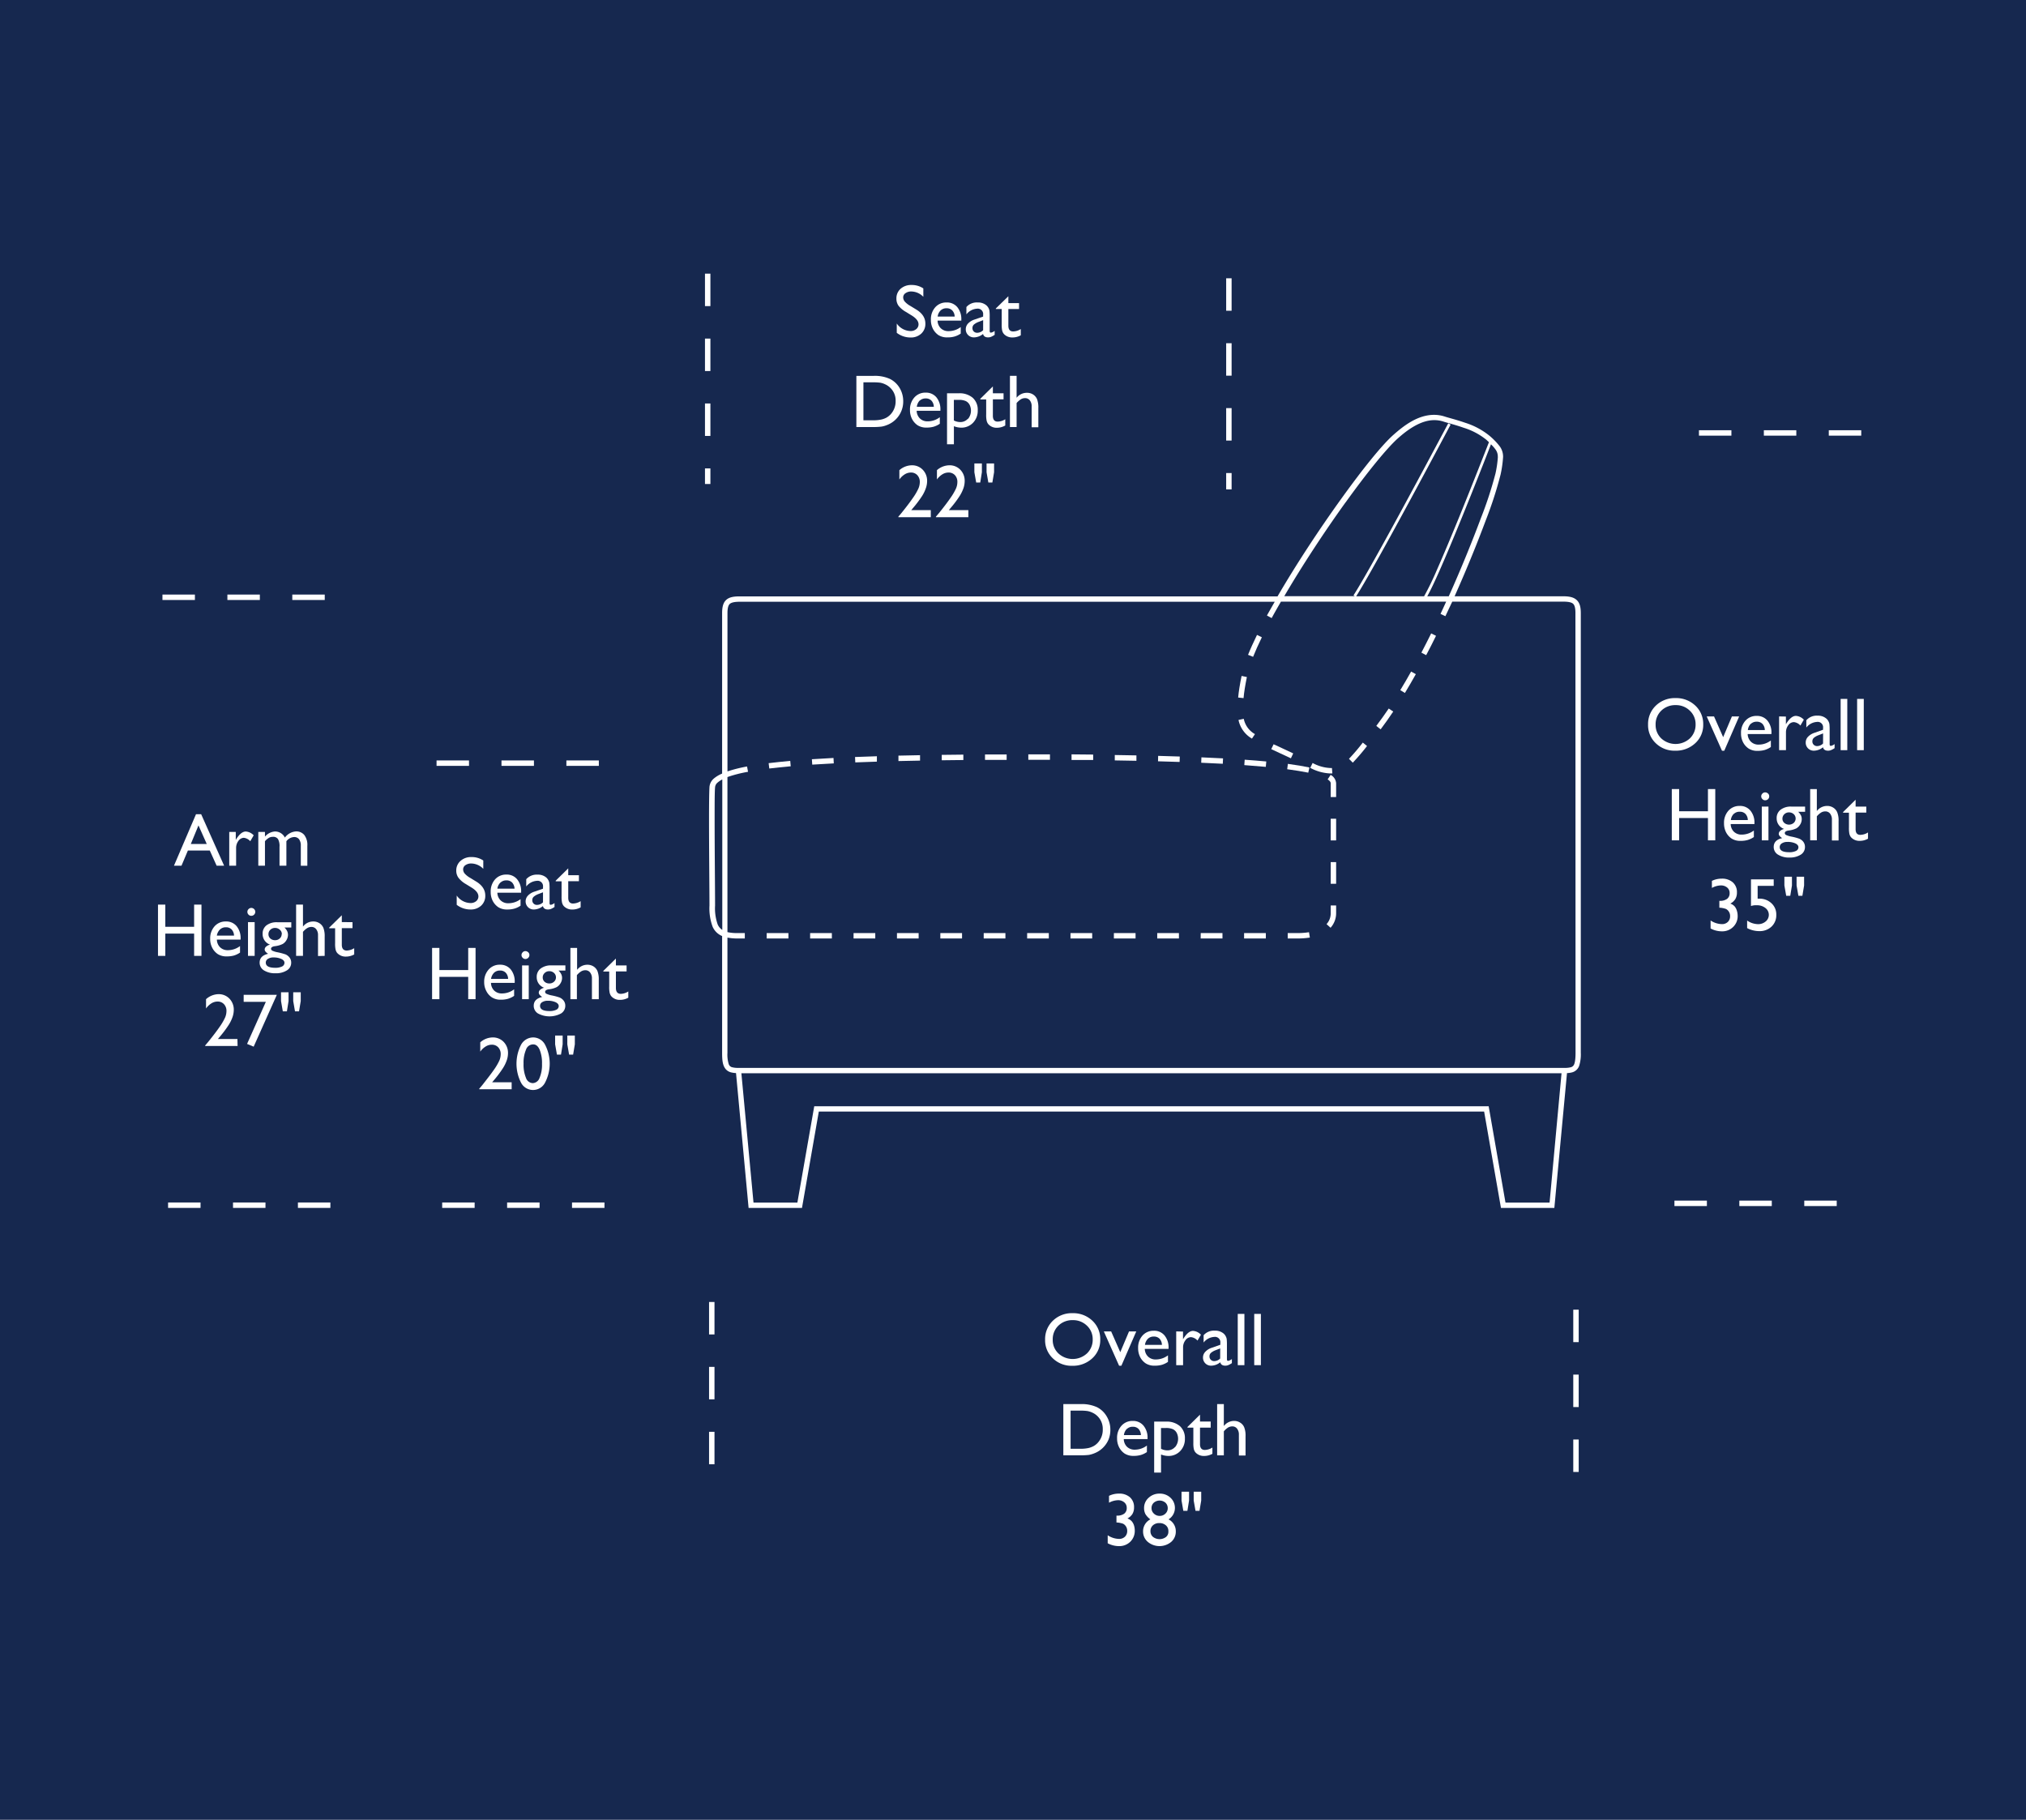 <svg xmlns="http://www.w3.org/2000/svg" viewBox="0 0 590 530"><defs><style>.cls-1{fill:#16284f;}.cls-2{fill:#fff;}</style></defs><title>Brooke</title><g id="Background"><rect class="cls-1" width="590" height="530"/></g><g id="Brooke"><rect class="cls-2" x="206.49" y="379.19" width="1.58" height="9.45"/><rect class="cls-2" x="206.49" y="398.09" width="1.58" height="9.45"/><rect class="cls-2" x="206.49" y="417" width="1.58" height="9.45"/><rect class="cls-2" x="458.16" y="419.24" width="1.58" height="9.45"/><rect class="cls-2" x="458.16" y="381.43" width="1.58" height="9.45"/><rect class="cls-2" x="458.16" y="400.34" width="1.58" height="9.45"/><rect class="cls-2" x="494.76" y="125.3" width="9.45" height="1.58"/><rect class="cls-2" x="532.57" y="125.3" width="9.45" height="1.58"/><rect class="cls-2" x="513.66" y="125.3" width="9.45" height="1.58"/><rect class="cls-2" x="506.52" y="349.67" width="9.45" height="1.58"/><rect class="cls-2" x="525.43" y="349.67" width="9.45" height="1.58"/><rect class="cls-2" x="487.62" y="349.67" width="9.45" height="1.58"/><rect class="cls-2" x="166.58" y="350.21" width="9.45" height="1.58"/><rect class="cls-2" x="128.77" y="350.21" width="9.45" height="1.58"/><rect class="cls-2" x="147.68" y="350.21" width="9.45" height="1.58"/><rect class="cls-2" x="146.04" y="221.47" width="9.45" height="1.58"/><rect class="cls-2" x="127.13" y="221.47" width="9.45" height="1.58"/><rect class="cls-2" x="164.94" y="221.47" width="9.45" height="1.58"/><rect class="cls-2" x="205.3" y="98.61" width="1.58" height="9.45"/><rect class="cls-2" x="205.3" y="136.42" width="1.58" height="4.54"/><rect class="cls-2" x="205.3" y="117.51" width="1.58" height="9.45"/><rect class="cls-2" x="205.3" y="79.7" width="1.58" height="9.45"/><rect class="cls-2" x="357.08" y="118.86" width="1.58" height="9.45"/><rect class="cls-2" x="357.08" y="81.05" width="1.58" height="9.45"/><rect class="cls-2" x="357.08" y="137.77" width="1.58" height="4.76"/><rect class="cls-2" x="357.08" y="99.96" width="1.58" height="9.45"/><path class="cls-2" d="M318.08,395.6a7.16,7.16,0,0,0,2.33-5.47,7.28,7.28,0,0,0-2.3-5.49,8.05,8.05,0,0,0-5.77-2.19,7.9,7.9,0,0,0-5.72,2.19,7.39,7.39,0,0,0-2.27,5.54,7.2,7.2,0,0,0,2.25,5.42,7.82,7.82,0,0,0,5.63,2.17A8.25,8.25,0,0,0,318.08,395.6Zm-11.51-5.42a5.48,5.48,0,0,1,1.65-4.1,5.78,5.78,0,0,1,4.21-1.6,5.7,5.7,0,0,1,4.11,1.62,5.35,5.35,0,0,1,1.67,4,5.47,5.47,0,0,1-1.67,4.07,6.14,6.14,0,0,1-8.32,0A5.34,5.34,0,0,1,306.57,390.18Z"/><polygon class="cls-2" points="326.56 397.76 330.9 387.76 328.79 387.76 326.24 393.81 323.58 387.76 321.45 387.76 325.9 397.76 326.56 397.76"/><path class="cls-2" d="M340.3,392.6a5.43,5.43,0,0,0-1.17-3.66,3.85,3.85,0,0,0-3.12-1.37,4.27,4.27,0,0,0-3.3,1.4,5.24,5.24,0,0,0-1.27,3.65,5.59,5.59,0,0,0,.6,2.64,4.87,4.87,0,0,0,1.61,1.81,4.64,4.64,0,0,0,2.63.67,7.52,7.52,0,0,0,2.07-.25,6.45,6.45,0,0,0,1.78-.86v-1.9a5.87,5.87,0,0,1-3.55,1.2,3.1,3.1,0,0,1-2.25-.84,3.2,3.2,0,0,1-.95-2.24h6.92Zm-6.87-.92a3.07,3.07,0,0,1,.87-1.79,2.37,2.37,0,0,1,1.71-.63,2.23,2.23,0,0,1,1.67.63,2.73,2.73,0,0,1,.69,1.79Z"/><path class="cls-2" d="M342.53,387.76v9.83h2v-5.14a3.37,3.37,0,0,1,.69-2.12,2,2,0,0,1,1.62-.9,2.9,2.9,0,0,1,1.89,1l1-1.71a3.48,3.48,0,0,0-2.3-1.11q-1.41,0-2.82,2.28l-.1.16v-2.25Z"/><path class="cls-2" d="M352.84,392.54A4.39,4.39,0,0,0,351,393.7a2.38,2.38,0,0,0-.67,1.66,2.32,2.32,0,0,0,2.39,2.38,4.21,4.21,0,0,0,2.64-1c.15.66.64,1,1.48,1a2.41,2.41,0,0,0,.84-.16,6.66,6.66,0,0,0,1.06-.58v-1.19a2.4,2.4,0,0,1-1.1.53c-.23,0-.34-.17-.34-.51v-4.18a14.36,14.36,0,0,0-.07-1.68,2.69,2.69,0,0,0-.33-.89,2.6,2.6,0,0,0-.58-.71,3.78,3.78,0,0,0-2.55-.83,4,4,0,0,0-3.26,1.33V391a4.25,4.25,0,0,1,3.1-1.64,1.56,1.56,0,0,1,1.77,1.77v.52Zm2.49,3.11a2.46,2.46,0,0,1-1.72.76,1.37,1.37,0,0,1-1-.39,1.33,1.33,0,0,1-.39-1,1.34,1.34,0,0,1,.41-1,4.6,4.6,0,0,1,1.41-.8l1.3-.5Z"/><rect class="cls-2" x="360.45" y="382.66" width="1.94" height="14.93"/><rect class="cls-2" x="365.25" y="382.66" width="1.94" height="14.93"/><path class="cls-2" d="M323.35,416.4a7.45,7.45,0,0,0-1.05-3.87,6.82,6.82,0,0,0-2.82-2.69,10.61,10.61,0,0,0-4.82-.91h-5v14.91h4.72a21.9,21.9,0,0,0,2.7-.11,8.14,8.14,0,0,0,1.55-.45,7.38,7.38,0,0,0,4.18-4A7.34,7.34,0,0,0,323.35,416.4Zm-3.79,3.93a4.84,4.84,0,0,1-1.09.83,6.12,6.12,0,0,1-1.48.56,11.27,11.27,0,0,1-2.49.22h-2.73V410.83h2.67a14.52,14.52,0,0,1,2.23.12,5.72,5.72,0,0,1,1.47.48,5.07,5.07,0,0,1,1.38.93,5.13,5.13,0,0,1,1.62,3.92A5.55,5.55,0,0,1,319.56,420.33Z"/><path class="cls-2" d="M334,421a5.82,5.82,0,0,1-3.54,1.2,3.14,3.14,0,0,1-2.25-.83,3.22,3.22,0,0,1-.95-2.25h6.92v-.24A5.46,5.46,0,0,0,333,415.2a3.91,3.91,0,0,0-3.12-1.37,4.24,4.24,0,0,0-3.3,1.41,5.22,5.22,0,0,0-1.27,3.65,5.55,5.55,0,0,0,.6,2.63,4.9,4.9,0,0,0,1.61,1.82,4.7,4.7,0,0,0,2.63.67,7.37,7.37,0,0,0,2.06-.26,6.28,6.28,0,0,0,1.78-.85Zm-5.82-4.84a2.37,2.37,0,0,1,1.71-.63,2.25,2.25,0,0,1,1.67.63,2.73,2.73,0,0,1,.69,1.8h-4.95A3.13,3.13,0,0,1,328.14,416.15Z"/><path class="cls-2" d="M343.59,415.33a5.89,5.89,0,0,0-4.07-1.3h-3.41v14.84h2v-5.26a6.1,6.1,0,0,0,2.08.42,4.65,4.65,0,0,0,3.5-1.42,5,5,0,0,0,1.37-3.63A4.66,4.66,0,0,0,343.59,415.33Zm-1.38,6.07a2.89,2.89,0,0,1-2.23,1,4,4,0,0,1-1.88-.46v-6.05h1.38a4.88,4.88,0,0,1,2.07.34,2.46,2.46,0,0,1,1.12,1.07,3.82,3.82,0,0,1-.46,4.15Z"/><path class="cls-2" d="M349.46,420.59v-4.81h3.11V414h-3.11v-2l-3.65,3.59v.19h1.71v4.36a8.85,8.85,0,0,0,.12,1.81,2.81,2.81,0,0,0,.3.77,2.31,2.31,0,0,0,.46.53,3.26,3.26,0,0,0,2.23.78,4.9,4.9,0,0,0,2.44-.63v-1.82a4.26,4.26,0,0,1-2.21.7C349.93,422.28,349.46,421.71,349.46,420.59Z"/><path class="cls-2" d="M361.16,414.33a3.2,3.2,0,0,0-1.76-.5,3.76,3.76,0,0,0-3,1.49v-6.39h-1.95v14.93h1.95v-7a5.63,5.63,0,0,1,1.24-1.11,2.47,2.47,0,0,1,1.21-.33,1.7,1.7,0,0,1,1.4.66,2.71,2.71,0,0,1,.53,1.74v6.08h1.94v-5.6a6.61,6.61,0,0,0-.38-2.58A2.89,2.89,0,0,0,361.16,414.33Z"/><path class="cls-2" d="M329.6,443.08a3,3,0,0,0-1.28-.84,3.77,3.77,0,0,0,1.47-1.33,3.71,3.71,0,0,0,.46-1.9,3.76,3.76,0,0,0-1.2-2.95A4.64,4.64,0,0,0,325.8,435a6.3,6.3,0,0,0-2.84.65v2a5.81,5.81,0,0,1,2.58-.73,2.73,2.73,0,0,1,1.87.63,2,2,0,0,1,.71,1.61,2,2,0,0,1-.73,1.68,3.42,3.42,0,0,1-2.13.57h-.13v2l.19,0a7.13,7.13,0,0,1,1.68.34,2,2,0,0,1,.71.55,2.34,2.34,0,0,1,.55,1.55,2.27,2.27,0,0,1-.66,1.7,2.42,2.42,0,0,1-1.74.64,6.16,6.16,0,0,1-3.28-1.06v2.33a7,7,0,0,0,3.28.83,4.53,4.53,0,0,0,3.3-1.28,4.39,4.39,0,0,0,1.3-3.24,5.23,5.23,0,0,0-.22-1.5A3.44,3.44,0,0,0,329.6,443.08Z"/><path class="cls-2" d="M340.29,442.5a3.9,3.9,0,0,0,1.86-3.3,4,4,0,0,0-1.29-3A4.47,4.47,0,0,0,337.7,435a4.56,4.56,0,0,0-3.21,1.22,3.92,3.92,0,0,0-1.32,3,3.73,3.73,0,0,0,.41,1.77A5.52,5.52,0,0,0,335,442.5a3.87,3.87,0,0,0-2.12,3.51,3.93,3.93,0,0,0,1.38,3.05,5.34,5.34,0,0,0,6.81,0,3.93,3.93,0,0,0,1.34-3.06A3.84,3.84,0,0,0,340.29,442.5ZM336,437.65a2.62,2.62,0,0,1,3.4,0,2.13,2.13,0,0,1,.66,1.6,2.09,2.09,0,0,1-.68,1.58,2.31,2.31,0,0,1-1.66.66,2.37,2.37,0,0,1-1.68-.66,2.13,2.13,0,0,1-.7-1.6A2.07,2.07,0,0,1,336,437.65Zm4.25,8.47a1.92,1.92,0,0,1-.73,1.54,3.13,3.13,0,0,1-3.75-.05,2.14,2.14,0,0,1-.74-1.69,2.19,2.19,0,0,1,.72-1.69,2.69,2.69,0,0,1,1.87-.65,2.75,2.75,0,0,1,1.89.65,2.13,2.13,0,0,1,.74,1.67Z"/><polygon class="cls-2" points="347.62 437.01 348.15 440.01 349.31 440.01 349.81 437.01 349.81 434.45 347.62 434.45 347.62 437.01"/><polygon class="cls-2" points="344.08 437.01 344.6 440.01 345.79 440.01 346.27 437.01 346.27 434.45 344.08 434.45 344.08 437.01"/><path class="cls-2" d="M493.65,216.48A7.14,7.14,0,0,0,496,211a7.28,7.28,0,0,0-2.3-5.5,8.05,8.05,0,0,0-5.77-2.19,7.9,7.9,0,0,0-5.72,2.19,7.39,7.39,0,0,0-2.27,5.54,7.2,7.2,0,0,0,2.25,5.42,7.78,7.78,0,0,0,5.63,2.17A8.22,8.22,0,0,0,493.65,216.48Zm-11.51-5.42a5.46,5.46,0,0,1,1.65-4.09,5.79,5.79,0,0,1,4.21-1.61,5.66,5.66,0,0,1,4.1,1.62,5.32,5.32,0,0,1,1.68,4,5.46,5.46,0,0,1-1.68,4.08,6.15,6.15,0,0,1-8.31,0A5.38,5.38,0,0,1,482.14,211.06Z"/><polygon class="cls-2" points="499.15 208.65 497.02 208.65 501.47 218.65 502.13 218.65 506.47 208.65 504.36 208.65 501.81 214.69 499.15 208.65"/><path class="cls-2" d="M509.22,218a4.62,4.62,0,0,0,2.63.68,7.5,7.5,0,0,0,2.07-.26,6.59,6.59,0,0,0,1.78-.86v-1.9a5.87,5.87,0,0,1-3.55,1.2,3.1,3.1,0,0,1-2.25-.84,3.2,3.2,0,0,1-.95-2.24h6.92v-.24a5.44,5.44,0,0,0-1.17-3.67,3.91,3.91,0,0,0-3.12-1.37,4.24,4.24,0,0,0-3.3,1.41,5.2,5.2,0,0,0-1.27,3.65,5.57,5.57,0,0,0,.6,2.63A4.87,4.87,0,0,0,509.22,218Zm.65-7.18a2.37,2.37,0,0,1,1.71-.63,2.23,2.23,0,0,1,1.67.63,2.73,2.73,0,0,1,.69,1.8H509A3.07,3.07,0,0,1,509.87,210.77Z"/><path class="cls-2" d="M518.1,208.65v9.83h2v-5.15a3.38,3.38,0,0,1,.68-2.12,2,2,0,0,1,1.63-.9,2.9,2.9,0,0,1,1.89,1l1-1.71a3.48,3.48,0,0,0-2.3-1.11q-1.41,0-2.82,2.28l-.1.17v-2.25Z"/><path class="cls-2" d="M528.41,213.42a4.49,4.49,0,0,0-1.89,1.16,2.38,2.38,0,0,0-.67,1.66,2.32,2.32,0,0,0,2.39,2.39,4.22,4.22,0,0,0,2.64-1c.15.66.64,1,1.48,1a2.2,2.2,0,0,0,.84-.16,5.93,5.93,0,0,0,1.06-.58v-1.19a2.4,2.4,0,0,1-1.1.53c-.23,0-.34-.17-.34-.51v-4.17a14.58,14.58,0,0,0-.07-1.69,2.64,2.64,0,0,0-.33-.88,2.33,2.33,0,0,0-.58-.71,3.73,3.73,0,0,0-2.55-.84,4,4,0,0,0-3.26,1.34v2.12a4.28,4.28,0,0,1,3.1-1.64A1.56,1.56,0,0,1,530.9,212v.53Zm2.49,3.11a2.42,2.42,0,0,1-1.72.76,1.37,1.37,0,0,1-1-.39,1.31,1.31,0,0,1-.39-1,1.36,1.36,0,0,1,.41-1,4.61,4.61,0,0,1,1.41-.79l1.3-.51Z"/><rect class="cls-2" x="536.02" y="203.55" width="1.94" height="14.93"/><rect class="cls-2" x="540.82" y="203.55" width="1.94" height="14.93"/><polygon class="cls-2" points="499.51 244.74 499.51 229.81 497.38 229.81 497.38 236.27 488.99 236.27 488.99 229.81 486.85 229.81 486.85 244.74 488.99 244.74 488.99 238.24 497.38 238.24 497.38 244.74 499.51 244.74"/><path class="cls-2" d="M502.06,239.77a5.59,5.59,0,0,0,.6,2.64,4.87,4.87,0,0,0,1.61,1.81,4.64,4.64,0,0,0,2.63.67,7.14,7.14,0,0,0,2.07-.26,6.41,6.41,0,0,0,1.78-.85v-1.9a5.86,5.86,0,0,1-3.55,1.19,3.1,3.1,0,0,1-2.25-.83A3.2,3.2,0,0,1,504,240h6.92v-.25a5.43,5.43,0,0,0-1.17-3.66,3.85,3.85,0,0,0-3.12-1.37,4.24,4.24,0,0,0-3.3,1.4A5.24,5.24,0,0,0,502.06,239.77Zm2.86-2.73a2.33,2.33,0,0,1,1.71-.63,2.19,2.19,0,0,1,1.67.63,2.69,2.69,0,0,1,.69,1.79h-4.94A3,3,0,0,1,504.92,237Z"/><path class="cls-2" d="M514.85,231.1a1.14,1.14,0,0,0-.82-.33,1.07,1.07,0,0,0-.79.35,1.09,1.09,0,0,0,0,1.6,1,1,0,0,0,.79.35,1.15,1.15,0,0,0,.82-2Z"/><rect class="cls-2" x="513.06" y="234.91" width="1.94" height="9.83"/><path class="cls-2" d="M524.39,248.92a2.57,2.57,0,0,0,1.24-2.23,2.42,2.42,0,0,0-.7-1.78,3,3,0,0,0-.94-.64,15.43,15.43,0,0,0-2.32-.62,7,7,0,0,1-1.49-.45.66.66,0,0,1-.42-.56c0-.4.37-.66,1.11-.76a7.12,7.12,0,0,0,2.26-.63,3.14,3.14,0,0,0,1.12-1.14,2.89,2.89,0,0,0,.44-1.51,2.59,2.59,0,0,0-.22-1.11,4.13,4.13,0,0,0-.8-1.06h2v-1.52h-4a4.88,4.88,0,0,0-3.13.91,3,3,0,0,0-1.15,2.49,3.23,3.23,0,0,0,2.17,3.11,2.65,2.65,0,0,0-1.14.56,1.16,1.16,0,0,0-.42.86c0,.41.33.83,1,1.25-1.65.38-2.47,1.24-2.47,2.57a2.56,2.56,0,0,0,1.26,2.25,6,6,0,0,0,3.36.84A5.87,5.87,0,0,0,524.39,248.92Zm-5.32-10.51a1.74,1.74,0,0,1,.56-1.28,1.85,1.85,0,0,1,1.34-.53,2,2,0,0,1,1.39.51,1.74,1.74,0,0,1,0,2.55,2.12,2.12,0,0,1-2.75,0A1.61,1.61,0,0,1,519.07,238.41Zm-.79,8.28a1.25,1.25,0,0,1,.62-1.07,2.85,2.85,0,0,1,1.61-.42,5.34,5.34,0,0,1,2.32.43c.6.29.9.67.9,1.12a1.18,1.18,0,0,1-.71,1.07,4.21,4.21,0,0,1-2,.38C519.19,248.2,518.28,247.7,518.28,246.69Z"/><path class="cls-2" d="M533.85,235.21a3.2,3.2,0,0,0-1.76-.49,3.78,3.78,0,0,0-3,1.48v-6.39h-1.94v14.93h1.94v-7a5.53,5.53,0,0,1,1.25-1.1,2.37,2.37,0,0,1,1.21-.33,1.72,1.72,0,0,1,1.4.65,2.71,2.71,0,0,1,.53,1.74v6.08h1.94v-5.6a6.52,6.52,0,0,0-.38-2.57A2.92,2.92,0,0,0,533.85,235.21Z"/><path class="cls-2" d="M540.38,241.47v-4.81h3.11v-1.75h-3.11v-2l-3.65,3.59v.19h1.71V241a8.78,8.78,0,0,0,.12,1.81,2.69,2.69,0,0,0,.3.77,2.34,2.34,0,0,0,.46.53,3.26,3.26,0,0,0,2.23.78,4.88,4.88,0,0,0,2.44-.63v-1.82a4.26,4.26,0,0,1-2.21.7C540.85,243.16,540.38,242.6,540.38,241.47Z"/><path class="cls-2" d="M505.17,264a3,3,0,0,0-1.28-.84,3.77,3.77,0,0,0,1.47-1.33,3.71,3.71,0,0,0,.46-1.9,3.76,3.76,0,0,0-1.2-2.95,4.66,4.66,0,0,0-3.25-1.08,6.3,6.3,0,0,0-2.84.65v2.05a5.68,5.68,0,0,1,2.58-.73,2.78,2.78,0,0,1,1.87.62,2,2,0,0,1,.71,1.61,2,2,0,0,1-.73,1.68,3.37,3.37,0,0,1-2.14.58h-.12v2l.19,0a7.13,7.13,0,0,1,1.68.34,2,2,0,0,1,.71.55,2.34,2.34,0,0,1,.55,1.55,2.26,2.26,0,0,1-.66,1.7,2.38,2.38,0,0,1-1.74.64,6.16,6.16,0,0,1-3.28-1.06v2.33a7,7,0,0,0,3.28.83,4.49,4.49,0,0,0,3.29-1.28,4.34,4.34,0,0,0,1.31-3.24,4.89,4.89,0,0,0-.23-1.49A3.57,3.57,0,0,0,505.17,264Z"/><path class="cls-2" d="M512.31,261.73l-.46,0V258h4.68v-1.9h-6.62v7.77a4.45,4.45,0,0,1,1.73-.22,3.84,3.84,0,0,1,2.48.8,2.49,2.49,0,0,1,.08,3.91,3.36,3.36,0,0,1-2.26.79,5.75,5.75,0,0,1-3.15-1.05v2.2a7.65,7.65,0,0,0,3.52.88,5,5,0,0,0,3.59-1.32,4.53,4.53,0,0,0,1.38-3.43,4.39,4.39,0,0,0-1.4-3.36A5,5,0,0,0,512.31,261.73Z"/><polygon class="cls-2" points="519.64 257.89 520.17 260.89 521.35 260.89 521.84 257.89 521.84 255.34 519.64 255.34 519.64 257.89"/><polygon class="cls-2" points="523.19 257.89 523.72 260.89 524.88 260.89 525.38 257.89 525.38 255.34 523.19 255.34 523.19 257.89"/><path class="cls-2" d="M132.87,253.58a3.47,3.47,0,0,0,.65,2.07,7.31,7.31,0,0,0,2.17,1.84l1.63,1c1.31.81,2,1.67,2,2.58a1.77,1.77,0,0,1-.67,1.4A2.5,2.5,0,0,1,137,263a5,5,0,0,1-4-2.19v2.71a6.53,6.53,0,0,0,4,1.36,4.37,4.37,0,0,0,3.12-1.12,3.82,3.82,0,0,0,1.2-2.92c0-1.68-.9-3.06-2.73-4.15l-1.63-1a6.26,6.26,0,0,1-1.59-1.23,1.92,1.92,0,0,1-.5-1.25,1.48,1.48,0,0,1,.67-1.24,2.91,2.91,0,0,1,1.72-.49,5,5,0,0,1,3.48,1.56v-2.43a6,6,0,0,0-3.43-1,4.57,4.57,0,0,0-3.18,1.1A3.68,3.68,0,0,0,132.87,253.58Z"/><path class="cls-2" d="M145.11,264.21a4.64,4.64,0,0,0,2.63.67,7.14,7.14,0,0,0,2.07-.26,6.14,6.14,0,0,0,1.78-.85v-1.9a5.86,5.86,0,0,1-3.55,1.19,3.1,3.1,0,0,1-2.25-.83,3.2,3.2,0,0,1-.95-2.24h6.92v-.25a5.43,5.43,0,0,0-1.17-3.66,3.85,3.85,0,0,0-3.12-1.37,4.27,4.27,0,0,0-3.3,1.4,5.24,5.24,0,0,0-1.27,3.65,5.59,5.59,0,0,0,.6,2.64A5,5,0,0,0,145.11,264.21Zm.65-7.18a2.39,2.39,0,0,1,1.71-.63,2.23,2.23,0,0,1,1.67.63,2.79,2.79,0,0,1,.7,1.79h-5A3.07,3.07,0,0,1,145.76,257Z"/><path class="cls-2" d="M153.25,258.17a4.27,4.27,0,0,1,3.1-1.64,1.57,1.57,0,0,1,1.78,1.77v.52l-2.49.86a4.49,4.49,0,0,0-1.9,1.16,2.42,2.42,0,0,0-.67,1.66,2.34,2.34,0,0,0,2.4,2.38,4.25,4.25,0,0,0,2.64-1c.15.66.64,1,1.47,1a2.4,2.4,0,0,0,.84-.15,6.26,6.26,0,0,0,1.06-.58V263a2.31,2.31,0,0,1-1.1.52c-.23,0-.34-.16-.34-.5v-4.18a12.38,12.38,0,0,0-.07-1.68,2.48,2.48,0,0,0-.33-.89,2.77,2.77,0,0,0-.57-.71,3.74,3.74,0,0,0-2.56-.83,4.05,4.05,0,0,0-3.26,1.33Zm4.88,4.62a2.46,2.46,0,0,1-1.72.75,1.32,1.32,0,0,1-1.4-1.37,1.31,1.31,0,0,1,.41-1,4.41,4.41,0,0,1,1.4-.8l1.31-.5Z"/><path class="cls-2" d="M163.54,261a8.78,8.78,0,0,0,.12,1.81,2.69,2.69,0,0,0,.3.77,2.12,2.12,0,0,0,.46.53,3.26,3.26,0,0,0,2.23.78,4.9,4.9,0,0,0,2.44-.63v-1.81a4.33,4.33,0,0,1-2.21.69c-.93,0-1.4-.56-1.4-1.69v-4.81h3.11V254.9h-3.11v-2l-3.65,3.59v.19h1.71Z"/><polygon class="cls-2" points="136.35 282.52 127.96 282.52 127.96 276.07 125.83 276.07 125.83 291 127.96 291 127.96 284.5 136.35 284.5 136.35 291 138.49 291 138.49 276.07 136.35 276.07 136.35 282.52"/><path class="cls-2" d="M141.64,288.66a4.77,4.77,0,0,0,1.6,1.81,4.64,4.64,0,0,0,2.63.68,7.5,7.5,0,0,0,2.07-.26,6.45,6.45,0,0,0,1.78-.86v-1.9a5.83,5.83,0,0,1-3.55,1.2,3.14,3.14,0,0,1-2.25-.83,3.23,3.23,0,0,1-.94-2.25h6.91V286a5.49,5.49,0,0,0-1.16-3.67,3.91,3.91,0,0,0-3.12-1.37,4.25,4.25,0,0,0-3.31,1.41A5.25,5.25,0,0,0,141,286,5.43,5.43,0,0,0,141.64,288.66Zm2.25-5.37a2.42,2.42,0,0,1,1.72-.63,2.22,2.22,0,0,1,1.66.63,2.69,2.69,0,0,1,.7,1.8H143A3.19,3.19,0,0,1,143.89,283.29Z"/><path class="cls-2" d="M153.83,277.36A1.16,1.16,0,0,0,153,277a1.05,1.05,0,0,0-.79.35,1.08,1.08,0,0,0-.34.79,1.1,1.1,0,0,0,.34.81,1.09,1.09,0,0,0,.79.35,1.14,1.14,0,0,0,.83-.35,1.13,1.13,0,0,0,0-1.62Z"/><rect class="cls-2" x="152.04" y="281.17" width="1.94" height="9.83"/><path class="cls-2" d="M157.44,282.08a3,3,0,0,0-1.14,2.48,3.23,3.23,0,0,0,2.16,3.11,2.67,2.67,0,0,0-1.13.57,1.13,1.13,0,0,0-.43.86c0,.41.33.83,1,1.25-1.65.38-2.47,1.24-2.47,2.57a2.6,2.6,0,0,0,1.25,2.25,7.12,7.12,0,0,0,6.69,0,2.59,2.59,0,0,0,1.25-2.24,2.4,2.4,0,0,0-.71-1.77,2.92,2.92,0,0,0-.93-.64,15.69,15.69,0,0,0-2.33-.62,6.49,6.49,0,0,1-1.49-.46.64.64,0,0,1-.41-.56c0-.4.37-.65,1.1-.76a6.55,6.55,0,0,0,2.26-.63,3,3,0,0,0,1.13-1.14,2.93,2.93,0,0,0,.44-1.51,2.57,2.57,0,0,0-.23-1.1,3.74,3.74,0,0,0-.8-1.07h2v-1.51h-4A4.93,4.93,0,0,0,157.44,282.08Zm2.05,9.38a5.34,5.34,0,0,1,2.32.43c.6.29.9.66.9,1.12a1.18,1.18,0,0,1-.71,1.07,4.41,4.41,0,0,1-2,.38c-1.82,0-2.73-.51-2.73-1.52a1.24,1.24,0,0,1,.62-1.07A2.94,2.94,0,0,1,159.49,291.46Zm2.41-6.81a1.63,1.63,0,0,1-.56,1.26,1.92,1.92,0,0,1-1.37.51,2,2,0,0,1-1.38-.49,1.65,1.65,0,0,1-.54-1.26,1.7,1.7,0,0,1,.55-1.28,1.86,1.86,0,0,1,1.35-.54,1.93,1.93,0,0,1,1.39.52A1.67,1.67,0,0,1,161.9,284.65Z"/><path class="cls-2" d="M174.37,291v-5.6a6.8,6.8,0,0,0-.38-2.58,3,3,0,0,0-1.16-1.36,3.32,3.32,0,0,0-1.77-.49,3.76,3.76,0,0,0-3,1.49v-6.39h-1.95V291H168V284a5.57,5.57,0,0,1,1.25-1.1,2.37,2.37,0,0,1,1.21-.33,1.7,1.7,0,0,1,1.39.66,2.71,2.71,0,0,1,.53,1.74V291Z"/><path class="cls-2" d="M179.36,287.73v-4.81h3.11v-1.75h-3.11v-2l-3.66,3.59v.19h1.71v4.36a8,8,0,0,0,.13,1.81,2.81,2.81,0,0,0,.3.77,2.31,2.31,0,0,0,.46.53,3.23,3.23,0,0,0,2.22.78,4.91,4.91,0,0,0,2.45-.63v-1.82a4.29,4.29,0,0,1-2.21.7C179.82,289.42,179.36,288.85,179.36,287.73Z"/><path class="cls-2" d="M149,315.2h-5.68l.46-.54a32.71,32.71,0,0,0,2.72-3.63,10.66,10.66,0,0,0,1.12-2.36,6.52,6.52,0,0,0,.32-1.91,4.6,4.6,0,0,0-1.27-3.32,4.34,4.34,0,0,0-3.22-1.3,5.6,5.6,0,0,0-3.59,1.42v2.71a5.31,5.31,0,0,1,1.56-1.48,3.31,3.31,0,0,1,1.77-.53,2.48,2.48,0,0,1,1.9.76,2.83,2.83,0,0,1,.72,2,4.88,4.88,0,0,1-.38,1.83,17.13,17.13,0,0,1-1.62,2.75c-.84,1.21-2,2.69-3.36,4.43l-.89,1.05v.15H149Z"/><path class="cls-2" d="M155.27,302.14a4.06,4.06,0,0,0-3.53,2.13,12.16,12.16,0,0,0,0,11.06,3.93,3.93,0,0,0,7-.05,11.94,11.94,0,0,0,0-11A3.93,3.93,0,0,0,155.27,302.14Zm1.85,11.8a2.2,2.2,0,0,1-2,1.51,2.18,2.18,0,0,1-1.94-1.51,10,10,0,0,1-.71-4.16,9.69,9.69,0,0,1,.72-4.1,2.19,2.19,0,0,1,2-1.51h.11c.78,0,1.4.51,1.85,1.54a10.27,10.27,0,0,1,.69,4.14A9.66,9.66,0,0,1,157.12,313.94Z"/><polygon class="cls-2" points="161.66 304.15 162.19 307.15 163.37 307.15 163.85 304.15 163.85 301.6 161.66 301.6 161.66 304.15"/><polygon class="cls-2" points="167.4 304.15 167.4 301.6 165.21 301.6 165.21 304.15 165.73 307.15 166.9 307.15 167.4 304.15"/><rect class="cls-2" x="67.86" y="350.21" width="9.45" height="1.58"/><rect class="cls-2" x="48.95" y="350.21" width="9.45" height="1.58"/><rect class="cls-2" x="86.76" y="350.21" width="9.45" height="1.58"/><rect class="cls-2" x="47.31" y="173.16" width="9.45" height="1.58"/><rect class="cls-2" x="85.12" y="173.16" width="9.45" height="1.58"/><rect class="cls-2" x="66.22" y="173.16" width="9.45" height="1.58"/><path class="cls-2" d="M52.85,252.13l1.87-4.43h6.37l2,4.43h2.18l-6.69-15h-1.5l-6.42,15Zm4.95-11.74,2.41,5.41H55.57Z"/><path class="cls-2" d="M66.76,242.3v9.83h2V247a3.4,3.4,0,0,1,.69-2.13A2,2,0,0,1,71,244a2.92,2.92,0,0,1,1.88,1l1-1.72a3.48,3.48,0,0,0-2.3-1.11q-1.41,0-2.82,2.28l-.1.17V242.3Z"/><path class="cls-2" d="M75.22,242.3v9.83h1.94V245a4.66,4.66,0,0,1,1.16-1,2.24,2.24,0,0,1,1.12-.28,1.68,1.68,0,0,1,1.52.65,4.21,4.21,0,0,1,.44,2.28v5.47h2V245a3,3,0,0,1,2.25-1.22,1.74,1.74,0,0,1,1.45.65,3.09,3.09,0,0,1,.5,1.88v5.83H89.5v-5.8a4.72,4.72,0,0,0-.92-3.2,3,3,0,0,0-2.36-1,4.39,4.39,0,0,0-3.26,1.8,3.18,3.18,0,0,0-2.89-1.78,4.24,4.24,0,0,0-2.91,1.49V242.3Z"/><polygon class="cls-2" points="56.53 269.92 48.14 269.92 48.14 263.46 46.01 263.46 46.01 278.39 48.14 278.39 48.14 271.9 56.53 271.9 56.53 278.39 58.67 278.39 58.67 263.46 56.53 263.46 56.53 269.92"/><path class="cls-2" d="M61.21,273.42a5.47,5.47,0,0,0,.61,2.64,4.94,4.94,0,0,0,1.6,1.81,4.67,4.67,0,0,0,2.63.67,7.52,7.52,0,0,0,2.07-.25,6.45,6.45,0,0,0,1.78-.86v-1.9a5.83,5.83,0,0,1-3.55,1.2,3.1,3.1,0,0,1-2.25-.84,3.19,3.19,0,0,1-.94-2.24h6.91v-.25a5.48,5.48,0,0,0-1.16-3.66,3.88,3.88,0,0,0-3.12-1.37,4.25,4.25,0,0,0-3.31,1.41A5.24,5.24,0,0,0,61.21,273.42Zm2.86-2.73a2.42,2.42,0,0,1,1.72-.63,2.22,2.22,0,0,1,1.66.63,2.68,2.68,0,0,1,.7,1.79h-5A3.19,3.19,0,0,1,64.07,270.69Z"/><rect class="cls-2" x="72.22" y="268.56" width="1.94" height="9.83"/><path class="cls-2" d="M74,264.76a1.17,1.17,0,0,0-.83-.34,1.09,1.09,0,0,0-.79.35,1.12,1.12,0,0,0,0,1.61,1.08,1.08,0,0,0,.79.34,1.13,1.13,0,0,0,.83-.34,1.14,1.14,0,0,0,.34-.81A1.11,1.11,0,0,0,74,264.76Z"/><path class="cls-2" d="M77.62,269.48A3,3,0,0,0,76.48,272a3.23,3.23,0,0,0,2.16,3.11,2.57,2.57,0,0,0-1.13.57,1.11,1.11,0,0,0-.43.85c0,.41.33.83,1,1.25-1.65.39-2.47,1.24-2.47,2.58a2.6,2.6,0,0,0,1.25,2.25,6,6,0,0,0,3.37.84,5.85,5.85,0,0,0,3.32-.84,2.56,2.56,0,0,0,1.25-2.23,2.39,2.39,0,0,0-.71-1.77,3,3,0,0,0-.93-.65,18.84,18.84,0,0,0-2.33-.62,6.11,6.11,0,0,1-1.49-.45.65.65,0,0,1-.41-.56c0-.4.37-.65,1.1-.76a7,7,0,0,0,2.26-.63,3,3,0,0,0,1.13-1.14,3,3,0,0,0,.44-1.51,2.57,2.57,0,0,0-.23-1.1,3.74,3.74,0,0,0-.8-1.07h2v-1.52h-4A4.93,4.93,0,0,0,77.62,269.48Zm2,9.37a5.33,5.33,0,0,1,2.32.44q.9.43.9,1.11a1.2,1.2,0,0,1-.71,1.08,4.41,4.41,0,0,1-2,.38c-1.82,0-2.73-.51-2.73-1.52a1.23,1.23,0,0,1,.62-1.07A2.85,2.85,0,0,1,79.67,278.85Zm2.41-6.8a1.65,1.65,0,0,1-.56,1.26,1.92,1.92,0,0,1-1.37.51,2,2,0,0,1-1.38-.5,1.63,1.63,0,0,1-.54-1.25,1.73,1.73,0,0,1,.55-1.29,1.9,1.9,0,0,1,1.35-.53,2,2,0,0,1,1.39.51A1.68,1.68,0,0,1,82.08,272.05Z"/><path class="cls-2" d="M94.55,278.39v-5.6a6.75,6.75,0,0,0-.38-2.57A3,3,0,0,0,93,268.86a3.23,3.23,0,0,0-1.77-.49,3.73,3.73,0,0,0-3,1.49v-6.4h-2v14.93h2v-7a5.57,5.57,0,0,1,1.25-1.1,2.37,2.37,0,0,1,1.21-.33,1.7,1.7,0,0,1,1.39.66,2.69,2.69,0,0,1,.53,1.73v6.08Z"/><path class="cls-2" d="M99.54,275.13v-4.82h3.11v-1.75H99.54v-2l-3.66,3.59v.19h1.71v4.36a8,8,0,0,0,.13,1.82,2.94,2.94,0,0,0,.3.77,2.26,2.26,0,0,0,.46.52,3.24,3.24,0,0,0,2.22.79,5,5,0,0,0,2.45-.63v-1.82a4.36,4.36,0,0,1-2.21.69C100,276.81,99.54,276.25,99.54,275.13Z"/><path class="cls-2" d="M69.14,302.6H63.46l.46-.55a31.87,31.87,0,0,0,2.72-3.62,10.87,10.87,0,0,0,1.12-2.36,6.53,6.53,0,0,0,.32-1.92,4.59,4.59,0,0,0-1.27-3.31,4.3,4.3,0,0,0-3.22-1.3A5.62,5.62,0,0,0,60,291v2.71a5.48,5.48,0,0,1,1.56-1.49,3.4,3.4,0,0,1,1.77-.53,2.47,2.47,0,0,1,1.9.77,2.82,2.82,0,0,1,.72,2,4.89,4.89,0,0,1-.38,1.84A16.39,16.39,0,0,1,64,299q-1.25,1.82-3.36,4.42l-.89,1.06v.15h9.44Z"/><polygon class="cls-2" points="70.96 291.77 77.42 291.77 71.95 304.03 73.87 304.83 80.62 289.73 70.96 289.73 70.96 291.77"/><polygon class="cls-2" points="81.84 291.55 82.36 294.55 83.55 294.55 84.03 291.55 84.03 288.99 81.84 288.99 81.84 291.55"/><polygon class="cls-2" points="87.58 291.55 87.58 288.99 85.39 288.99 85.39 291.55 85.91 294.55 87.08 294.55 87.58 291.55"/><path class="cls-2" d="M263.87,90.87l1.62,1c1.31.81,2,1.67,2,2.58a1.74,1.74,0,0,1-.67,1.4,2.46,2.46,0,0,1-1.67.56,5,5,0,0,1-4-2.19v2.71a6.53,6.53,0,0,0,4,1.36,4.42,4.42,0,0,0,3.13-1.12,3.82,3.82,0,0,0,1.2-2.92q0-2.52-2.73-4.15l-1.64-1a6.26,6.26,0,0,1-1.59-1.23,1.92,1.92,0,0,1-.5-1.25,1.46,1.46,0,0,1,.68-1.24,2.83,2.83,0,0,1,1.72-.49,5,5,0,0,1,3.47,1.55V84A6,6,0,0,0,265.45,83a4.61,4.61,0,0,0-3.18,1.1A3.68,3.68,0,0,0,261.05,87a3.47,3.47,0,0,0,.64,2.08A7.39,7.39,0,0,0,263.87,90.87Z"/><path class="cls-2" d="M273.28,97.59a4.64,4.64,0,0,0,2.63.67A7.14,7.14,0,0,0,278,98a6.41,6.41,0,0,0,1.78-.85v-1.9a5.84,5.84,0,0,1-3.55,1.19,3.1,3.1,0,0,1-2.25-.83,3.15,3.15,0,0,1-.94-2.24h6.91v-.25a5.48,5.48,0,0,0-1.16-3.66,3.88,3.88,0,0,0-3.12-1.37,4.24,4.24,0,0,0-3.31,1.4,5.24,5.24,0,0,0-1.27,3.65,5.59,5.59,0,0,0,.6,2.64A5,5,0,0,0,273.28,97.59Zm.65-7.18a2.36,2.36,0,0,1,1.72-.63,2.19,2.19,0,0,1,1.66.63,2.64,2.64,0,0,1,.7,1.79h-4.95A3,3,0,0,1,273.93,90.41Z"/><path class="cls-2" d="M283.81,93.06a4.49,4.49,0,0,0-1.9,1.16,2.4,2.4,0,0,0-.66,1.66,2.28,2.28,0,0,0,.68,1.7,2.35,2.35,0,0,0,1.71.68,4.25,4.25,0,0,0,2.64-1c.15.65.64,1,1.47,1a2.32,2.32,0,0,0,.84-.15,6.89,6.89,0,0,0,1.07-.59V96.36a2.35,2.35,0,0,1-1.1.52c-.23,0-.35-.17-.35-.5V92.2a12.38,12.38,0,0,0-.07-1.68,2.46,2.46,0,0,0-.32-.89,2.8,2.8,0,0,0-.58-.71,3.73,3.73,0,0,0-2.55-.83,4,4,0,0,0-3.26,1.33v2.13a4.26,4.26,0,0,1,3.1-1.65,1.57,1.57,0,0,1,1.77,1.78v.52Zm2.49,3.11a2.46,2.46,0,0,1-1.72.75,1.36,1.36,0,0,1-1-.38,1.35,1.35,0,0,1-.39-1,1.34,1.34,0,0,1,.41-1,4.48,4.48,0,0,1,1.41-.8l1.3-.5Z"/><path class="cls-2" d="M291.71,94.39a8.78,8.78,0,0,0,.12,1.81,2.69,2.69,0,0,0,.3.77,2.58,2.58,0,0,0,.46.53,3.28,3.28,0,0,0,2.23.78,4.94,4.94,0,0,0,2.45-.63V95.83a4.32,4.32,0,0,1-2.22.7c-.93,0-1.4-.56-1.4-1.69V90h3.11V88.28h-3.11v-2L290,89.84V90h1.71Z"/><path class="cls-2" d="M256.72,124.24a7.23,7.23,0,0,0,1.55-.44,7.3,7.3,0,0,0,4.18-4,7.2,7.2,0,0,0,.58-2.86,7.45,7.45,0,0,0-1-3.87,6.88,6.88,0,0,0-2.82-2.69,10.61,10.61,0,0,0-4.82-.91h-5v14.9H254A19.83,19.83,0,0,0,256.72,124.24Zm-5.28-12.89h2.68a16.47,16.47,0,0,1,2.23.11,5.63,5.63,0,0,1,1.47.49,5,5,0,0,1,1.37.93,5.09,5.09,0,0,1,1.63,3.92,5.55,5.55,0,0,1-1.58,4,5.15,5.15,0,0,1-1.09.83,5.74,5.74,0,0,1-1.48.55,10.69,10.69,0,0,1-2.49.22h-2.74Z"/><path class="cls-2" d="M265,119.41a5.46,5.46,0,0,0,.61,2.63,4.94,4.94,0,0,0,1.6,1.81,4.67,4.67,0,0,0,2.63.68,7.5,7.5,0,0,0,2.07-.26,6.45,6.45,0,0,0,1.78-.86v-1.9a5.83,5.83,0,0,1-3.55,1.2,3.1,3.1,0,0,1-2.25-.84,3.19,3.19,0,0,1-.94-2.24h6.91v-.24a5.49,5.49,0,0,0-1.16-3.67,3.91,3.91,0,0,0-3.12-1.37,4.25,4.25,0,0,0-3.31,1.41A5.25,5.25,0,0,0,265,119.41Zm2.86-2.74a2.42,2.42,0,0,1,1.72-.63,2.22,2.22,0,0,1,1.66.63,2.69,2.69,0,0,1,.7,1.8h-4.95A3.19,3.19,0,0,1,267.81,116.67Z"/><path class="cls-2" d="M284.73,119.49a4.64,4.64,0,0,0-1.46-3.64,5.89,5.89,0,0,0-4.07-1.31h-3.41v14.85h2v-5.26a6.06,6.06,0,0,0,2.08.42,4.66,4.66,0,0,0,3.49-1.42A5,5,0,0,0,284.73,119.49Zm-2.84,2.43a2.89,2.89,0,0,1-2.23,1,4.14,4.14,0,0,1-1.88-.46v-6h1.37a4.9,4.9,0,0,1,2.08.34,2.51,2.51,0,0,1,1.12,1.07,3.82,3.82,0,0,1-.46,4.15Z"/><path class="cls-2" d="M292.75,123.92V122.1a4.36,4.36,0,0,1-2.21.69c-.93,0-1.4-.56-1.4-1.68V116.3h3.11v-1.76h-3.11v-2l-3.66,3.6v.19h1.71v4.36a8,8,0,0,0,.13,1.81,2.81,2.81,0,0,0,.3.77,2.54,2.54,0,0,0,.46.53,3.23,3.23,0,0,0,2.22.78A4.91,4.91,0,0,0,292.75,123.92Z"/><path class="cls-2" d="M296.05,115.84v-6.39h-1.94v14.93h1.94v-7a5.79,5.79,0,0,1,1.25-1.1,2.37,2.37,0,0,1,1.21-.33,1.72,1.72,0,0,1,1.4.66,2.71,2.71,0,0,1,.52,1.74v6.08h1.95v-5.6a6.8,6.8,0,0,0-.38-2.58,3,3,0,0,0-1.16-1.36,3.22,3.22,0,0,0-1.76-.49A3.78,3.78,0,0,0,296.05,115.84Z"/><path class="cls-2" d="M265.86,145c-.83,1.21-1.95,2.69-3.35,4.42l-.9,1.06v.15h9.45v-2.06h-5.69l.46-.55a33.52,33.52,0,0,0,2.73-3.62,11,11,0,0,0,1.11-2.36,6.52,6.52,0,0,0,.32-1.91,4.6,4.6,0,0,0-1.27-3.32,4.29,4.29,0,0,0-3.22-1.3,5.62,5.62,0,0,0-3.59,1.42v2.71a5.48,5.48,0,0,1,1.56-1.49,3.4,3.4,0,0,1,1.77-.53,2.47,2.47,0,0,1,1.9.77,2.83,2.83,0,0,1,.72,2,4.88,4.88,0,0,1-.38,1.83A16.39,16.39,0,0,1,265.86,145Z"/><path class="cls-2" d="M276.8,145c-.83,1.21-1.95,2.69-3.35,4.42l-.9,1.06v.15H282v-2.06h-5.68l.45-.55a31,31,0,0,0,2.73-3.62,11.13,11.13,0,0,0,1.12-2.36,6.49,6.49,0,0,0,.31-1.91,4.56,4.56,0,0,0-1.27-3.32,4.27,4.27,0,0,0-3.22-1.3,5.62,5.62,0,0,0-3.59,1.42v2.71a5.51,5.51,0,0,1,1.57-1.49,3.4,3.4,0,0,1,1.77-.53,2.49,2.49,0,0,1,1.9.77,2.82,2.82,0,0,1,.71,2,4.69,4.69,0,0,1-.38,1.83A16.39,16.39,0,0,1,276.8,145Z"/><polygon class="cls-2" points="287.3 137.53 287.82 140.53 288.99 140.53 289.49 137.53 289.49 134.97 287.3 134.97 287.3 137.53"/><polygon class="cls-2" points="285.46 140.53 285.94 137.53 285.94 134.97 283.75 134.97 283.75 137.53 284.28 140.53 285.46 140.53"/><path class="cls-2" d="M455.2,173.66H423.6c3.66-8.18,6.8-16,9.12-22.23A113.67,113.67,0,0,0,437,138.17a33.32,33.32,0,0,0,.72-5.09,5.07,5.07,0,0,0-.91-3,19.62,19.62,0,0,0-3-3.13,21.38,21.38,0,0,0-7.11-3.82c-2.51-.88-4.86-1.45-5.89-1.79h0a10.1,10.1,0,0,0-3.2-.52c-4.76,0-8.85,3.2-11.74,5.75-3.43,3-9.13,10.14-15.4,18.86s-13,18.93-18.43,28.26H215.44c-1.68,0-3,.18-3.93,1s-1.22,2.16-1.22,3.86v46.75a9.25,9.25,0,0,0-2.36,1.4,3.61,3.61,0,0,0-1.32,2.47h0c-.09,1.52-.13,5.09-.13,9.49,0,8.78.13,20.73.13,25.08a15.4,15.4,0,0,0,.91,6.15,5.19,5.19,0,0,0,2.77,2.72v34c0,2.22.16,3.66,1,4.71a3,3,0,0,0,1.62,1,7,7,0,0,0,1.43.2L218,351.79h15.55l4.9-28.06H432.2l4.9,28.06h15.55l3.68-39.26a7,7,0,0,0,1.43-.2,3,3,0,0,0,2.11-1.9,11.11,11.11,0,0,0,.48-3.84v-128c0-1.7-.27-3-1.22-3.86S456.88,173.67,455.2,173.66Zm-19-40.58a32.1,32.1,0,0,1-.69,4.81,112.54,112.54,0,0,1-4.25,13c-2.37,6.37-5.6,14.4-9.36,22.78h-6.27c.9-1.59,2.13-4.19,3.56-7.42,5.39-12.18,13.46-32.86,15-36.85a10.3,10.3,0,0,1,1.35,1.54A3.43,3.43,0,0,1,436.18,133.08Zm-44.34,13.24c6.22-8.67,12-15.76,15.16-18.6,2.81-2.51,6.69-5.38,10.7-5.36a8.66,8.66,0,0,1,2.7.44h0c1.15.38,3.42.93,5.85,1.79a19.78,19.78,0,0,1,6.58,3.49c.27.26.52.48.75.71-.81,2.06-4.62,11.85-8.71,21.9-2.21,5.4-4.49,10.87-6.42,15.23a83.19,83.19,0,0,1-3.75,7.74H394.94c6-9.43,27.5-50,27.5-50l-.69-.37h0s-1.36,2.56-3.5,6.55c-6.4,12-19.75,36.78-24.09,43.55l.38.24H374C379.29,164.6,385.8,154.71,391.84,146.32ZM209,269.24a14.13,14.13,0,0,1-.76-5.51c0-4.37-.13-16.31-.13-25.08,0-4.38,0-8,.13-9.38h0a2,2,0,0,1,.79-1.4,6.6,6.6,0,0,1,1.31-.86v43.82A3.67,3.67,0,0,1,209,269.24Zm242.26,81H438.42l-4.9-28.06H237.12l-4.91,28.06H219.43l-3.53-37.66H454.74Zm7.56-43.62c0,2.14-.25,3.3-.63,3.73a1.41,1.41,0,0,1-.81.49,6.36,6.36,0,0,1-1.72.17H215a6.45,6.45,0,0,1-1.73-.17,1.39,1.39,0,0,1-1.06-.95,9.34,9.34,0,0,1-.37-3.27V273.06a14.77,14.77,0,0,0,2.89.26h2.17v-1.57h-2.17a12.89,12.89,0,0,1-2.89-.28V226.31l0,0,0-.08h0l0,.08a37.87,37.87,0,0,1,6-1.53l-.29-1.55a41.56,41.56,0,0,0-5.7,1.43v-46.1c0-1.57.28-2.33.69-2.69s1.29-.62,2.88-.61h155.8c-.78,1.36-1.56,2.73-2.27,4l1.38.75c.84-1.55,1.76-3.16,2.7-4.79h48.12c-.55,1.19-1.09,2.38-1.65,3.57l1.42.67q1-2.13,2-4.24h32.3c1.59,0,2.47.23,2.88.61s.69,1.12.69,2.69Z"/><path class="cls-2" d="M299.46,221.28l6.3,0v-1.58h-6.3Z"/><path class="cls-2" d="M223.84,222.26l.19,1.56c1.89-.23,4-.44,6.24-.65l-.14-1.57Q226.7,221.92,223.84,222.26Z"/><path class="cls-2" d="M261.64,220.07l0,1.58,6.29-.13,0-1.58Z"/><path class="cls-2" d="M261.21,273.32h6.31v-1.57h-6.31Z"/><path class="cls-2" d="M273.84,273.32h6.32v-1.57h-6.32Z"/><path class="cls-2" d="M299.12,273.32h6.31v-1.57h-6.31Z"/><path class="cls-2" d="M286.85,219.73v1.58l6.3,0v-1.58Z"/><path class="cls-2" d="M286.47,273.32h6.32v-1.57h-6.32Z"/><path class="cls-2" d="M274.25,219.85l0,1.57,6.29-.07v-1.57Z"/><path class="cls-2" d="M236.43,221.12l.11,1.57q2.94-.19,6.27-.36l-.08-1.58Q239.4,220.93,236.43,221.12Z"/><path class="cls-2" d="M311.74,273.32h6.32v-1.57h-6.32Z"/><path class="cls-2" d="M248.57,273.32h6.32v-1.57h-6.32Z"/><path class="cls-2" d="M235.92,273.32h6.33v-1.57h-6.33Z"/><path class="cls-2" d="M223.27,273.32h6.33v-1.57h-6.33Z"/><path class="cls-2" d="M249,220.47l.07,1.57q3-.12,6.29-.22l0-1.57C253.15,220.31,251.05,220.39,249,220.47Z"/><polygon class="cls-2" points="211.9 226.29 211.9 226.29 211.9 226.29 211.9 226.29"/><path class="cls-2" d="M377.74,271.75H375v1.57h2.77a22.84,22.84,0,0,0,3.68-.27l-.25-1.55A22,22,0,0,1,377.74,271.75Z"/><path class="cls-2" d="M387.52,265.91a4.63,4.63,0,0,1-1.21,3.23l1.17,1.06a6.32,6.32,0,0,0,1.62-4.29v-2.2h-1.58Z"/><path class="cls-2" d="M381.32,223.52c-1.74-.37-3.81-.72-6.27-1.05l-.2,1.56c2.42.32,4.46.67,6.14,1Z"/><path class="cls-2" d="M387.5,225.68l-.87,1.31h0c.76.51.89.87.89,1.14v4h1.58v-4A3,3,0,0,0,387.5,225.68Z"/><path class="cls-2" d="M362.3,273.32h6.33v-1.57H362.3Z"/><path class="cls-2" d="M387.52,257.39h1.58v-6.31h-1.58Z"/><path class="cls-2" d="M387.52,244.76h1.58v-6.31h-1.58Z"/><path class="cls-2" d="M362.36,222.83c2.26.16,4.34.33,6.26.51l.14-1.57q-2.88-.27-6.29-.51Z"/><path class="cls-2" d="M324.38,273.32h6.31v-1.57h-6.31Z"/><path class="cls-2" d="M324.64,221.46l6.3.11,0-1.57-6.3-.11Z"/><path class="cls-2" d="M312.05,221.33l6.3,0v-1.57l-6.3-.06Z"/><path class="cls-2" d="M349.65,273.32H356v-1.57h-6.33Z"/><path class="cls-2" d="M337.23,221.72h0l6.29.19.05-1.58-6.3-.19Z"/><path class="cls-2" d="M337,273.32h6.32v-1.57H337Z"/><path class="cls-2" d="M349.81,222.14l6.28.3.08-1.57c-2-.11-4.08-.21-6.3-.3Z"/><path class="cls-2" d="M407.78,201l1.35.82c1.07-1.78,2.14-3.61,3.18-5.47l-1.37-.77Q409.38,198.38,407.78,201Z"/><path class="cls-2" d="M392.84,221l1.11,1.12a60.44,60.44,0,0,0,4.15-4.85l-1.23-1A58.33,58.33,0,0,1,392.84,221Z"/><path class="cls-2" d="M376.6,219.42c-2.09-1-4-1.87-5.71-2.66l-.68,1.42c1.69.8,3.64,1.69,5.72,2.67Z"/><path class="cls-2" d="M388,225.25l-.12-1.57h-.46a11.92,11.92,0,0,1-5.17-1.47l-.69,1.42a13.45,13.45,0,0,0,5.86,1.63Z"/><path class="cls-2" d="M413.93,190.07l1.39.74c1-1.86,1.94-3.75,2.87-5.64l-1.41-.7C415.85,186.35,414.9,188.23,413.93,190.07Z"/><path class="cls-2" d="M367.47,185.6l-1.41-.69c-1,2.07-1.9,4-2.61,5.8l1.47.58C365.61,189.56,366.47,187.65,367.47,185.6Z"/><path class="cls-2" d="M363.11,197.18l-1.54-.32c-.5,2.43-.84,4.5-1,6.29l1.57.17C362.29,201.6,362.62,199.57,363.11,197.18Z"/><path class="cls-2" d="M364.59,215.11l.87-1.31a6.6,6.6,0,0,1-3.26-4.46l-1.53.34A8.16,8.16,0,0,0,364.59,215.11Z"/><path class="cls-2" d="M400.8,211.41l1.26,1c1.23-1.63,2.46-3.36,3.67-5.18l-1.31-.88C403.22,208.11,402,209.82,400.8,211.41Z"/></g></svg>